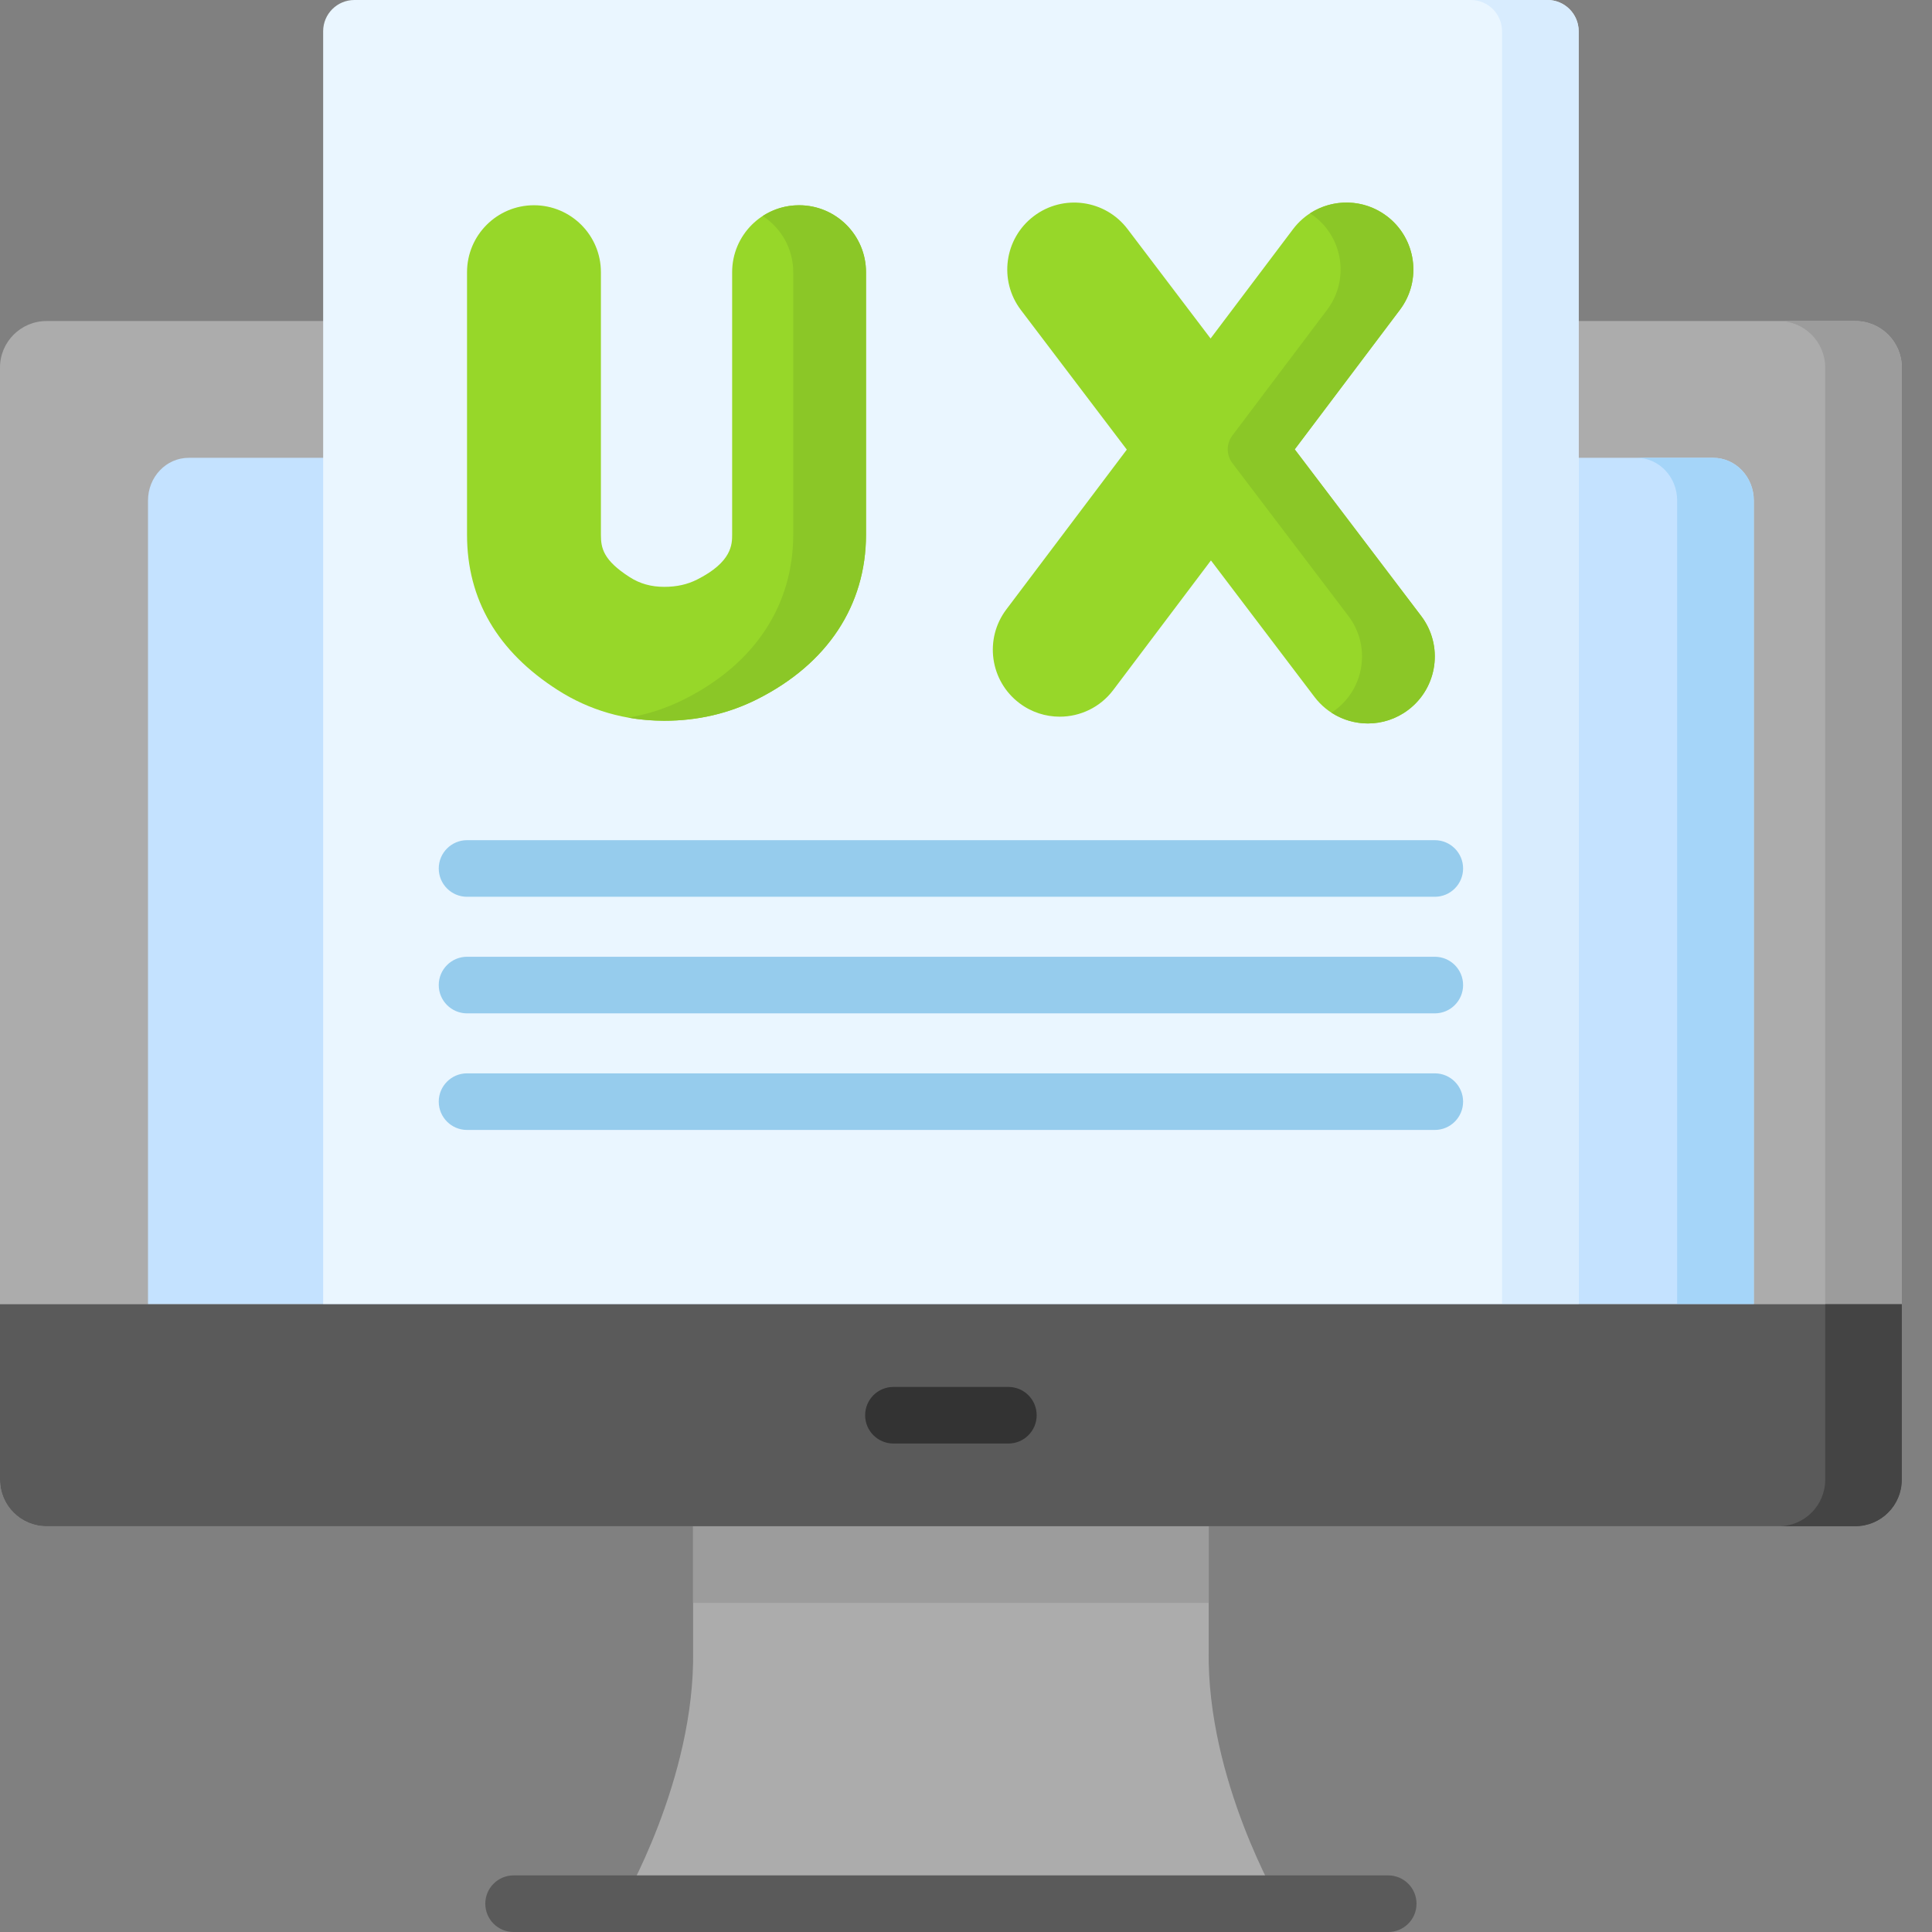 <?xml version="1.0" encoding="UTF-8"?>
<svg width="64px" height="64px" viewBox="0 0 64 64" version="1.1" xmlns="http://www.w3.org/2000/svg" xmlns:xlink="http://www.w3.org/1999/xlink">
    <rect x="0" y="0" width="64" height="64" fill="#808080" stroke="none"/>
    <title>icon_ux_laws_flat</title>
    <g id="icons" stroke="none" stroke-width="1" fill="none" fill-rule="evenodd">
        <g id="Artboard" transform="translate(-568, -270)">
            <g id="ux-interface" transform="translate(568, 270)" fill-rule="nonzero">
                <g id="Group">
                    <g transform="translate(0, 10.635)" id="Path">
                        <g>
                            <path d="M40.04,44.044 L40.04,38.911 L22.96,38.911 L22.96,44.044 C23.03,48.318 20.601,52.428 20.601,52.428 L42.399,52.428 C42.399,52.428 39.97,48.318 40.04,44.044 L40.04,44.044 Z" fill="#ACACAC"></path>
                            <polygon fill="#9C9C9C" points="22.959 39.924 40.041 39.924 40.041 42.462 22.959 42.462"></polygon>
                            <path d="M61.46,39.924 L1.54,39.924 C0.69,39.924 0,39.234 0,38.384 L0,1.541 C0,0.69 0.69,0 1.54,0 L61.46,0 C62.31,0 63,0.69 63,1.541 L63,38.384 C63,39.234 62.31,39.924 61.46,39.924 Z" fill="#ACACAC"></path>
                            <path d="M63,1.541 L63,38.384 C63,39.235 62.311,39.924 61.459,39.924 L58.922,39.924 C59.772,39.924 60.462,39.235 60.462,38.384 L60.462,1.541 C60.462,0.691 59.772,0 58.922,0 L61.459,0 C62.311,0 63,0.691 63,1.541 Z" fill="#9C9C9C"></path>
                            <path d="M4.903,32.569 L4.903,5.945 C4.903,5.164 5.506,4.531 6.25,4.531 L56.75,4.531 C57.494,4.531 58.097,5.164 58.097,5.945 L58.097,32.569 L4.903,32.569 Z" fill="#C4E2FF"></path>
                            <path d="M58.097,5.945 L58.097,32.569 L55.558,32.569 L55.558,5.945 C55.558,5.164 54.956,4.531 54.212,4.531 L56.75,4.531 C57.494,4.531 58.097,5.164 58.097,5.945 Z" fill="#A5D5F9"></path>
                        </g>
                        <path d="M45.987,53.365 L17.013,53.365 C16.495,53.365 16.076,52.945 16.076,52.428 C16.076,51.91 16.495,51.49 17.013,51.49 L45.987,51.49 C46.505,51.49 46.924,51.91 46.924,52.428 C46.924,52.945 46.505,53.365 45.987,53.365 Z" fill="#5A5A5A"></path>
                    </g>
                    <g transform="translate(10.705, 0)" id="Path">
                        <path d="M41.59,43.204 L0,43.204 L0,1.035 C0,0.463 0.463,0 1.034,0 L40.556,0 C41.127,0 41.59,0.464 41.59,1.035 L41.59,43.204 L41.59,43.204 Z" fill="#EAF6FF"></path>
                        <path d="M41.59,1.035 L41.59,43.204 L39.052,43.204 L39.052,1.035 C39.052,0.463 38.589,0 38.017,0 L40.556,0 C41.127,0 41.59,0.463 41.59,1.035 Z" fill="#D8ECFE"></path>
                        <g transform="translate(4.766, 6.71)" fill="#97D729">
                            <path d="M11,0.089 C9.775,0.089 8.782,1.082 8.782,2.307 L8.782,10.996 C8.782,11.314 8.782,11.904 7.62,12.489 C7.299,12.651 6.944,12.73 6.537,12.73 C6.536,12.73 6.534,12.73 6.533,12.73 C6.1,12.73 5.728,12.626 5.394,12.412 C4.507,11.846 4.435,11.44 4.435,11.005 L4.435,2.307 C4.435,1.082 3.442,0.089 2.217,0.089 C0.993,0.089 0,1.082 0,2.307 L0,11.005 C0,13.145 1.011,14.876 3.006,16.15 C4.058,16.822 5.242,17.164 6.527,17.166 L6.537,17.166 C7.638,17.166 8.674,16.925 9.615,16.451 C11.938,15.281 13.217,13.344 13.217,10.996 L13.217,2.307 C13.217,1.082 12.224,0.089 11,0.089 L11,0.089 Z"></path>
                            <path d="M31.607,13.696 L27.418,8.175 L30.902,3.553 C31.639,2.575 31.444,1.185 30.466,0.447 C29.488,-0.291 28.098,-0.095 27.361,0.883 L24.631,4.503 L21.88,0.877 C21.14,-0.098 19.749,-0.289 18.773,0.451 C17.797,1.192 17.607,2.583 18.347,3.559 L21.856,8.184 L17.865,13.478 C17.127,14.456 17.322,15.847 18.3,16.584 C18.7,16.886 19.169,17.031 19.634,17.031 C20.306,17.031 20.97,16.727 21.406,16.149 L24.643,11.855 L28.074,16.378 C28.511,16.953 29.173,17.255 29.842,17.255 C30.31,17.255 30.781,17.108 31.181,16.804 C32.157,16.063 32.348,14.672 31.607,13.696 L31.607,13.696 Z"></path>
                        </g>
                        <g transform="translate(10.11, 6.71)" fill="#8BC727">
                            <path d="M7.873,2.307 L7.873,10.996 C7.873,13.345 6.595,15.282 4.271,16.451 C3.33,16.926 2.295,17.166 1.193,17.166 L1.183,17.166 C0.778,17.164 0.383,17.131 0,17.064 C0.652,16.951 1.274,16.747 1.859,16.451 C4.183,15.282 5.462,13.345 5.462,10.996 L5.462,2.307 C5.462,1.526 5.059,0.841 4.45,0.446 C4.796,0.22 5.21,0.089 5.656,0.089 C6.88,0.089 7.873,1.082 7.873,2.307 Z"></path>
                            <path d="M25.838,16.804 C25.437,17.109 24.966,17.256 24.499,17.256 C24.075,17.256 23.653,17.134 23.292,16.898 C23.337,16.869 23.382,16.837 23.426,16.804 C24.402,16.064 24.593,14.672 23.853,13.696 L20.009,8.632 C19.804,8.362 19.804,7.989 20.008,7.718 L23.147,3.553 C23.885,2.576 23.689,1.185 22.712,0.447 C22.669,0.415 22.625,0.385 22.581,0.357 C23.34,-0.136 24.358,-0.13 25.123,0.447 C26.1,1.185 26.296,2.576 25.559,3.553 L22.075,8.176 L26.264,13.696 C27.004,14.672 26.814,16.064 25.838,16.804 L25.838,16.804 Z"></path>
                        </g>
                        <g transform="translate(3.829, 27.832)" fill="#96CCED">
                            <path d="M32.996,1.875 L0.937,1.875 C0.42,1.875 0,1.455 0,0.937 C0,0.42 0.42,0 0.937,0 L32.996,0 C33.513,0 33.933,0.42 33.933,0.937 C33.933,1.455 33.513,1.875 32.996,1.875 Z"></path>
                            <path d="M32.996,5.737 L0.937,5.737 C0.42,5.737 0,5.317 0,4.799 C0,4.282 0.42,3.862 0.937,3.862 L32.996,3.862 C33.513,3.862 33.933,4.282 33.933,4.799 C33.933,5.317 33.513,5.737 32.996,5.737 Z"></path>
                            <path d="M32.996,9.599 L0.937,9.599 C0.42,9.599 0,9.179 0,8.661 C0,8.144 0.42,7.724 0.937,7.724 L32.996,7.724 C33.513,7.724 33.933,8.144 33.933,8.661 C33.933,9.179 33.513,9.599 32.996,9.599 Z"></path>
                        </g>
                    </g>
                </g>
                <path d="M63,43.204 L63,49.019 C63,49.869 62.311,50.559 61.459,50.559 L1.541,50.559 C0.689,50.559 0,49.869 0,49.019 L0,43.204 L63,43.204 Z" id="Path" fill="#5A5A5A"></path>
                <path d="M63,43.204 L63,49.019 C63,49.87 62.311,50.559 61.459,50.559 L58.922,50.559 C59.772,50.559 60.462,49.87 60.462,49.019 L60.462,43.204 L63,43.204 Z" id="Path" fill="#444444"></path>
                <path d="M33.404,47.819 L29.596,47.819 C29.078,47.819 28.659,47.399 28.659,46.881 C28.659,46.363 29.078,45.944 29.596,45.944 L33.404,45.944 C33.922,45.944 34.341,46.363 34.341,46.881 C34.341,47.399 33.922,47.819 33.404,47.819 Z" id="Path" fill="#333333"></path>
            </g>
            <g id="slices" transform="translate(72, 56)"></g>
        </g>
    </g>
</svg>